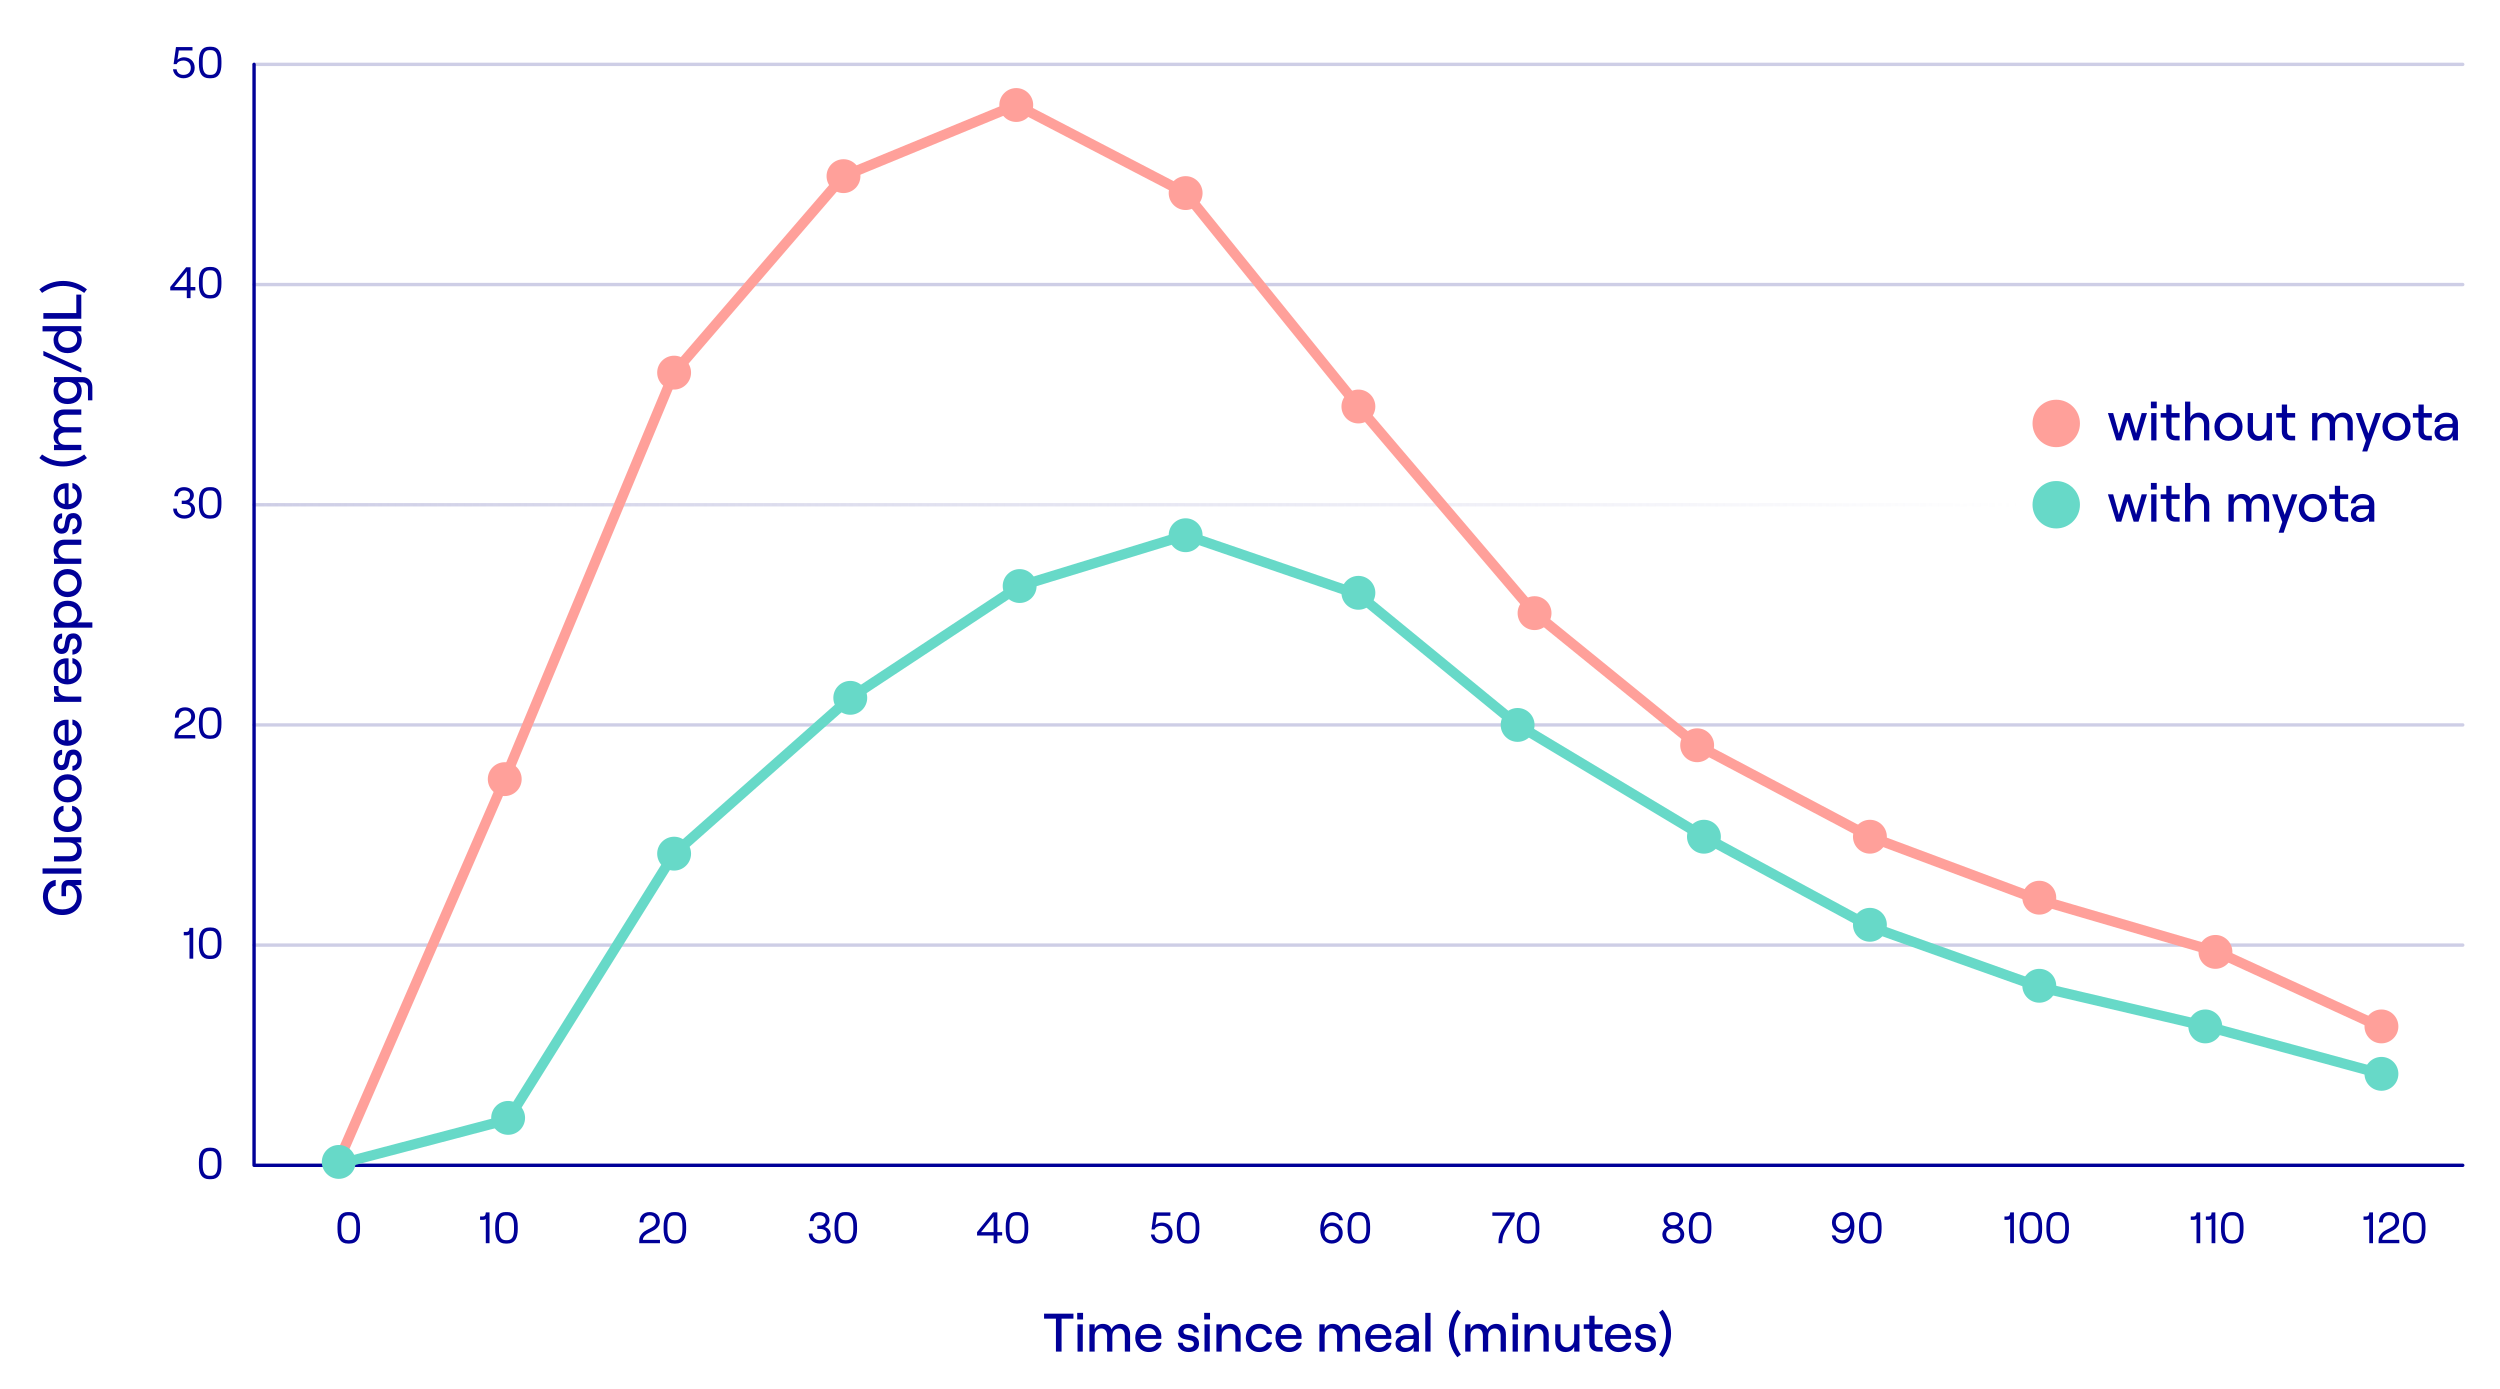 <svg xmlns="http://www.w3.org/2000/svg" fill="none" viewBox="0 0 738 410" height="410" width="738">
<path fill="#000098" d="M24.128 264.694C24.128 263.11 23.312 261.766 22.112 261.286L24 261.286L24 259.782L20.032 259.782C18.832 259.782 18.144 260.838 18.144 261.718L18.144 264.566L19.488 264.566L19.488 262.134C19.488 261.67 19.792 261.382 20.224 261.382C21.68 261.382 22.704 262.934 22.704 264.646C22.704 266.838 21.136 268.454 18.4 268.454C15.664 268.454 14.144 266.838 14.144 264.63C14.144 262.982 15.088 261.702 16.448 261.478L16.448 259.75C14.24 259.974 12.672 261.99 12.672 264.63C12.672 267.462 14.576 270.118 18.4 270.118C22.224 270.118 24.128 267.494 24.128 264.694ZM24 257.905L24 256.353L12.56 256.353L12.56 257.905L24 257.905ZM15.936 247.145L15.936 248.697L20.304 248.697C21.712 248.697 22.736 249.593 22.736 250.857C22.736 251.993 21.872 252.745 20.592 252.745L15.936 252.745L15.936 254.297L20.896 254.297C22.816 254.297 24.128 253.113 24.128 251.289C24.128 250.089 23.584 249.129 22.576 248.697L24 248.697L24 247.145L15.936 247.145ZM24.128 241.62C24.128 239.572 22.976 238.132 21.28 237.876L21.28 239.412C22.192 239.668 22.768 240.484 22.768 241.588C22.768 243.188 21.52 244.004 19.968 244.004C18.416 244.004 17.168 243.204 17.168 241.588C17.168 240.5 17.84 239.572 18.752 239.428L18.752 237.876C16.928 238.1 15.808 239.732 15.808 241.62C15.808 244.164 17.744 245.62 19.968 245.62C22.192 245.62 24.128 244.164 24.128 241.62ZM24.128 232.71C24.128 230.294 22.384 228.566 19.968 228.566C17.552 228.566 15.808 230.294 15.808 232.71C15.808 235.126 17.552 236.87 19.968 236.87C22.384 236.87 24.128 235.126 24.128 232.71ZM22.768 232.71C22.768 234.246 21.616 235.286 19.968 235.286C18.32 235.286 17.168 234.246 17.168 232.71C17.168 231.19 18.32 230.15 19.968 230.15C21.616 230.15 22.768 231.19 22.768 232.71ZM24.128 224.293C24.128 222.469 23.184 221.269 21.712 221.269C18.032 221.269 20.08 225.877 18.08 225.877C17.456 225.877 17.04 225.317 17.04 224.485C17.04 223.797 17.408 222.901 18.336 222.789L18.336 221.333C16.816 221.413 15.808 222.661 15.808 224.485C15.808 226.165 16.736 227.349 18.128 227.349C21.568 227.349 19.6 222.773 21.744 222.773C22.336 222.773 22.832 223.365 22.832 224.293C22.832 225.333 22.304 226.005 21.376 226.101L21.376 227.557C23.072 227.445 24.128 226.181 24.128 224.293ZM21.376 213.943C22.288 214.167 22.8 214.935 22.8 216.119C22.8 217.527 21.76 218.519 20.24 218.647L20.24 212.487C20.096 212.471 19.84 212.455 19.632 212.455C17.584 212.455 15.808 213.783 15.808 216.279C15.808 218.759 17.664 220.167 19.92 220.167C22.16 220.167 24.128 218.615 24.128 216.119C24.128 214.135 23.04 212.679 21.376 212.391L21.376 213.943ZM17.056 216.279C17.056 214.951 17.872 214.119 19.104 214.023L19.104 218.599C17.76 218.359 17.056 217.543 17.056 216.279ZM17.28 202.516L15.936 202.516L15.936 203.492C15.936 204.628 16.416 205.268 17.488 205.636L15.936 205.636L15.936 207.188L24 207.188L24 205.636L20.352 205.636C18.592 205.636 17.28 205.156 17.28 203.684L17.28 202.516ZM21.376 195.818C22.288 196.042 22.8 196.81 22.8 197.994C22.8 199.402 21.76 200.394 20.24 200.522L20.24 194.362C20.096 194.346 19.84 194.33 19.632 194.33C17.584 194.33 15.808 195.658 15.808 198.154C15.808 200.634 17.664 202.042 19.92 202.042C22.16 202.042 24.128 200.49 24.128 197.994C24.128 196.01 23.04 194.554 21.376 194.266L21.376 195.818ZM17.056 198.154C17.056 196.826 17.872 195.994 19.104 195.898L19.104 200.474C17.76 200.234 17.056 199.418 17.056 198.154ZM24.128 189.996C24.128 188.172 23.184 186.972 21.712 186.972C18.032 186.972 20.08 191.58 18.08 191.58C17.456 191.58 17.04 191.02 17.04 190.188C17.04 189.5 17.408 188.604 18.336 188.492L18.336 187.036C16.816 187.116 15.808 188.364 15.808 190.188C15.808 191.868 16.736 193.052 18.128 193.052C21.568 193.052 19.6 188.476 21.744 188.476C22.336 188.476 22.832 189.068 22.832 189.996C22.832 191.036 22.304 191.708 21.376 191.804L21.376 193.26C23.072 193.148 24.128 191.884 24.128 189.996ZM27.264 185.28L27.264 183.728L22.864 183.728C23.632 183.264 24.128 182.304 24.128 181.232C24.128 178.784 22.368 177.328 19.968 177.328C17.568 177.328 15.808 178.72 15.808 181.152C15.808 182.272 16.336 183.248 17.136 183.728L15.936 183.728L15.936 185.28L27.264 185.28ZM22.768 181.376C22.768 182.88 21.648 183.856 19.968 183.856C18.288 183.856 17.168 182.88 17.168 181.376C17.168 179.888 18.288 178.896 19.968 178.896C21.648 178.896 22.768 179.888 22.768 181.376ZM24.128 172.117C24.128 169.701 22.384 167.973 19.968 167.973C17.552 167.973 15.808 169.701 15.808 172.117C15.808 174.533 17.552 176.277 19.968 176.277C22.384 176.277 24.128 174.533 24.128 172.117ZM22.768 172.117C22.768 173.653 21.616 174.693 19.968 174.693C18.32 174.693 17.168 173.653 17.168 172.117C17.168 170.597 18.32 169.557 19.968 169.557C21.616 169.557 22.768 170.597 22.768 172.117ZM24 166.453L24 164.901L19.632 164.901C18.224 164.901 17.2 164.005 17.2 162.741C17.2 161.605 18.064 160.853 19.344 160.853L24 160.853L24 159.301L19.04 159.301C17.12 159.301 15.808 160.485 15.808 162.309C15.808 163.509 16.352 164.469 17.36 164.901L15.936 164.901L15.936 166.453L24 166.453ZM24.128 154.481C24.128 152.657 23.184 151.457 21.712 151.457C18.032 151.457 20.08 156.065 18.08 156.065C17.456 156.065 17.04 155.505 17.04 154.673C17.04 153.985 17.408 153.089 18.336 152.977L18.336 151.521C16.816 151.601 15.808 152.849 15.808 154.673C15.808 156.353 16.736 157.537 18.128 157.537C21.568 157.537 19.6 152.961 21.744 152.961C22.336 152.961 22.832 153.553 22.832 154.481C22.832 155.521 22.304 156.193 21.376 156.289L21.376 157.745C23.072 157.633 24.128 156.369 24.128 154.481ZM21.376 144.131C22.288 144.355 22.8 145.123 22.8 146.307C22.8 147.715 21.76 148.707 20.24 148.835L20.24 142.675C20.096 142.659 19.84 142.643 19.632 142.643C17.584 142.643 15.808 143.971 15.808 146.467C15.808 148.947 17.664 150.355 19.92 150.355C22.16 150.355 24.128 148.803 24.128 146.307C24.128 144.323 23.04 142.867 21.376 142.579L21.376 144.131ZM17.056 146.467C17.056 145.139 17.872 144.307 19.104 144.211L19.104 148.787C17.76 148.547 17.056 147.731 17.056 146.467ZM25.664 135.215L24.864 134.159C22.912 135.535 20.848 136.223 18.64 136.223C16.432 136.223 14.368 135.535 12.416 134.159L11.616 135.215C13.568 136.815 16.048 137.695 18.64 137.695C21.232 137.695 23.712 136.815 25.664 135.215ZM24 132.875L24 131.323L19.312 131.323C18.032 131.323 17.168 130.587 17.168 129.355C17.168 128.299 18.032 127.659 19.312 127.659L24 127.659L24 126.107L19.312 126.107C18.032 126.107 17.168 125.371 17.168 124.139C17.168 123.067 18.032 122.427 19.312 122.427L24 122.427L24 120.875L18.88 120.875C17.008 120.875 15.808 121.963 15.808 123.707C15.808 124.955 16.544 126.011 17.456 126.331C16.4 126.651 15.808 127.627 15.808 128.939C15.808 130.123 16.464 130.987 17.376 131.323L15.936 131.323L15.936 132.875L24 132.875ZM15.936 112.859L17.008 112.859C16.304 113.355 15.808 114.347 15.808 115.419C15.808 117.883 17.568 119.275 19.968 119.275C22.368 119.275 24.128 117.883 24.128 115.403C24.128 114.267 23.664 113.243 22.976 112.859L24.288 112.859C25.264 112.859 25.968 113.531 25.968 114.459L25.968 118.187L27.264 118.187L27.264 114.299C27.264 112.539 26.08 111.307 24.384 111.307L15.936 111.307L15.936 112.859ZM22.768 115.227C22.768 116.715 21.664 117.691 19.968 117.691C18.272 117.691 17.168 116.715 17.168 115.227C17.168 113.723 18.272 112.747 19.968 112.747C21.664 112.747 22.768 113.723 22.768 115.227ZM24.016 110.002L24.016 108.626L12.8 103.586L12.8 104.978L24.016 110.002ZM24.128 100.373C24.128 99.301 23.6 98.309 22.8 97.829L24 97.829L24 96.277L12.56 96.277L12.56 97.829L17.12 97.829C16.336 98.309 15.808 99.285 15.808 100.389C15.808 102.853 17.568 104.245 19.968 104.245C22.368 104.245 24.128 102.853 24.128 100.373ZM22.768 100.197C22.768 101.685 21.648 102.661 19.968 102.661C18.288 102.661 17.168 101.685 17.168 100.197C17.168 98.693 18.288 97.717 19.968 97.717C21.648 97.717 22.768 98.693 22.768 100.197ZM24 94.091L24 86.971L22.528 86.971L22.528 92.427L12.8 92.427L12.8 94.091L24 94.091ZM25.664 85.414C23.712 83.814 21.232 82.934 18.64 82.934C16.048 82.934 13.568 83.814 11.616 85.414L12.416 86.47C14.368 85.094 16.432 84.406 18.64 84.406C20.848 84.406 22.912 85.094 24.864 86.47L25.664 85.414Z"></path>
<path fill="#000098" d="M311.711 399H313.375V389.272H316.879V387.8H308.207V389.272H311.711V399ZM317.99 387.56V389.512H319.718V387.56H317.99ZM318.086 399H319.638V390.936H318.086V399ZM321.601 399H323.153V394.312C323.153 393.032 323.889 392.168 325.121 392.168C326.177 392.168 326.817 393.032 326.817 394.312V399H328.369V394.312C328.369 393.032 329.105 392.168 330.337 392.168C331.409 392.168 332.049 393.032 332.049 394.312V399H333.601V393.88C333.601 392.008 332.513 390.808 330.769 390.808C329.521 390.808 328.465 391.544 328.145 392.456C327.825 391.4 326.849 390.808 325.537 390.808C324.353 390.808 323.489 391.464 323.153 392.376V390.936H321.601V399ZM341.346 396.376C341.122 397.288 340.354 397.8 339.17 397.8C337.762 397.8 336.77 396.76 336.642 395.24H342.802C342.818 395.096 342.834 394.84 342.834 394.632C342.834 392.584 341.506 390.808 339.01 390.808C336.53 390.808 335.122 392.664 335.122 394.92C335.122 397.16 336.674 399.128 339.17 399.128C341.154 399.128 342.61 398.04 342.898 396.376H341.346ZM339.01 392.056C340.338 392.056 341.17 392.872 341.266 394.104H336.69C336.93 392.76 337.746 392.056 339.01 392.056ZM350.933 399.128C352.757 399.128 353.957 398.184 353.957 396.712C353.957 393.032 349.349 395.08 349.349 393.08C349.349 392.456 349.909 392.04 350.741 392.04C351.429 392.04 352.325 392.408 352.437 393.336H353.893C353.813 391.816 352.565 390.808 350.741 390.808C349.061 390.808 347.877 391.736 347.877 393.128C347.877 396.568 352.453 394.6 352.453 396.744C352.453 397.336 351.861 397.832 350.933 397.832C349.893 397.832 349.221 397.304 349.125 396.376H347.669C347.781 398.072 349.045 399.128 350.933 399.128ZM355.474 387.56V389.512H357.202V387.56H355.474ZM355.57 399H357.122V390.936H355.57V399ZM359.086 399H360.638V394.632C360.638 393.224 361.534 392.2 362.798 392.2C363.934 392.2 364.686 393.064 364.686 394.344V399H366.238V394.04C366.238 392.12 365.054 390.808 363.23 390.808C362.03 390.808 361.07 391.352 360.638 392.36V390.936H359.086V399ZM371.762 399.128C373.81 399.128 375.25 397.976 375.506 396.28H373.97C373.714 397.192 372.898 397.768 371.794 397.768C370.194 397.768 369.378 396.52 369.378 394.968C369.378 393.416 370.178 392.168 371.794 392.168C372.882 392.168 373.81 392.84 373.954 393.752H375.506C375.282 391.928 373.65 390.808 371.762 390.808C369.218 390.808 367.762 392.744 367.762 394.968C367.762 397.192 369.218 399.128 371.762 399.128ZM382.736 396.376C382.512 397.288 381.744 397.8 380.56 397.8C379.152 397.8 378.16 396.76 378.032 395.24H384.192C384.208 395.096 384.224 394.84 384.224 394.632C384.224 392.584 382.896 390.808 380.4 390.808C377.92 390.808 376.512 392.664 376.512 394.92C376.512 397.16 378.064 399.128 380.56 399.128C382.544 399.128 384 398.04 384.288 396.376H382.736ZM380.4 392.056C381.728 392.056 382.56 392.872 382.656 394.104H378.08C378.32 392.76 379.136 392.056 380.4 392.056ZM389.492 399H391.044V394.312C391.044 393.032 391.78 392.168 393.012 392.168C394.068 392.168 394.708 393.032 394.708 394.312V399H396.26V394.312C396.26 393.032 396.996 392.168 398.228 392.168C399.3 392.168 399.94 393.032 399.94 394.312V399H401.492V393.88C401.492 392.008 400.404 390.808 398.66 390.808C397.412 390.808 396.356 391.544 396.036 392.456C395.716 391.4 394.74 390.808 393.428 390.808C392.244 390.808 391.38 391.464 391.044 392.376V390.936H389.492V399ZM409.236 396.376C409.012 397.288 408.244 397.8 407.06 397.8C405.652 397.8 404.66 396.76 404.532 395.24H410.692C410.708 395.096 410.724 394.84 410.724 394.632C410.724 392.584 409.396 390.808 406.9 390.808C404.42 390.808 403.012 392.664 403.012 394.92C403.012 397.16 404.564 399.128 407.06 399.128C409.044 399.128 410.5 398.04 410.788 396.376H409.236ZM406.9 392.056C408.228 392.056 409.06 392.872 409.156 394.104H404.58C404.82 392.76 405.636 392.056 406.9 392.056ZM415.41 390.808C413.506 390.808 412.066 391.992 411.938 393.576H413.378C413.426 392.76 414.242 392.056 415.362 392.056C416.61 392.056 417.314 392.728 417.314 393.704C417.314 393.992 417.138 394.184 416.77 394.184H415.09C413.186 394.184 411.954 395.144 411.954 396.696C411.954 398.136 413.042 399.128 414.69 399.128C415.906 399.128 416.93 398.552 417.314 397.688V399H418.866V393.8C418.866 392.008 417.49 390.808 415.41 390.808ZM414.994 397.896C414.098 397.896 413.49 397.4 413.49 396.664C413.49 395.816 414.178 395.272 415.234 395.272H417.314V395.464C417.314 396.952 416.466 397.896 414.994 397.896ZM420.744 399H422.296V387.56H420.744V399ZM430.199 400.664L431.255 399.864C429.879 397.912 429.191 395.848 429.191 393.64C429.191 391.432 429.879 389.368 431.255 387.416L430.199 386.616C428.599 388.568 427.719 391.048 427.719 393.64C427.719 396.232 428.599 398.712 430.199 400.664ZM432.539 399H434.091V394.312C434.091 393.032 434.827 392.168 436.059 392.168C437.115 392.168 437.755 393.032 437.755 394.312V399H439.307V394.312C439.307 393.032 440.043 392.168 441.275 392.168C442.347 392.168 442.987 393.032 442.987 394.312V399H444.539V393.88C444.539 392.008 443.451 390.808 441.707 390.808C440.459 390.808 439.403 391.544 439.083 392.456C438.763 391.4 437.787 390.808 436.475 390.808C435.291 390.808 434.427 391.464 434.091 392.376V390.936H432.539V399ZM446.427 387.56V389.512H448.155V387.56H446.427ZM446.523 399H448.075V390.936H446.523V399ZM450.039 399H451.591V394.632C451.591 393.224 452.487 392.2 453.751 392.2C454.887 392.2 455.639 393.064 455.639 394.344V399H457.191V394.04C457.191 392.12 456.007 390.808 454.183 390.808C452.983 390.808 452.023 391.352 451.591 392.36V390.936H450.039V399ZM466.253 390.936H464.701V395.304C464.701 396.712 463.805 397.736 462.541 397.736C461.405 397.736 460.653 396.872 460.653 395.592V390.936H459.101V395.896C459.101 397.816 460.285 399.128 462.109 399.128C463.309 399.128 464.269 398.584 464.701 397.576V399H466.253V390.936ZM469.17 388.408V390.936H467.522V392.28H469.17V396.36C469.17 398.008 470.21 399 471.842 399H473.106V397.656H471.97C471.186 397.656 470.722 397.176 470.722 396.312V392.28H473.106V390.936H470.722V388.408H469.17ZM480.002 396.376C479.778 397.288 479.01 397.8 477.826 397.8C476.418 397.8 475.426 396.76 475.298 395.24H481.458C481.474 395.096 481.49 394.84 481.49 394.632C481.49 392.584 480.162 390.808 477.666 390.808C475.186 390.808 473.778 392.664 473.778 394.92C473.778 397.16 475.33 399.128 477.826 399.128C479.81 399.128 481.266 398.04 481.554 396.376H480.002ZM477.666 392.056C478.994 392.056 479.826 392.872 479.922 394.104H475.346C475.586 392.76 476.402 392.056 477.666 392.056ZM485.824 399.128C487.648 399.128 488.848 398.184 488.848 396.712C488.848 393.032 484.24 395.08 484.24 393.08C484.24 392.456 484.8 392.04 485.632 392.04C486.32 392.04 487.216 392.408 487.328 393.336H488.784C488.704 391.816 487.456 390.808 485.632 390.808C483.952 390.808 482.768 391.736 482.768 393.128C482.768 396.568 487.344 394.6 487.344 396.744C487.344 397.336 486.752 397.832 485.824 397.832C484.784 397.832 484.112 397.304 484.016 396.376H482.56C482.672 398.072 483.936 399.128 485.824 399.128ZM490.813 400.664C492.413 398.712 493.293 396.232 493.293 393.64C493.293 391.048 492.413 388.568 490.813 386.616L489.757 387.416C491.133 389.368 491.821 391.432 491.821 393.64C491.821 395.848 491.133 397.912 489.757 399.864L490.813 400.664Z"></path>
<path fill="#000098" d="M624.752 130H626.192L628.016 123.984L629.856 130H631.296L633.792 121.936H632.224L630.576 127.936L628.768 121.936H627.296L625.472 127.936L623.808 121.936H622.256L624.752 130ZM634.943 118.56V120.512H636.671V118.56H634.943ZM635.039 130H636.591V121.936H635.039V130ZM639.483 119.408V121.936H637.835V123.28H639.483V127.36C639.483 129.008 640.523 130 642.155 130H643.419V128.656H642.283C641.499 128.656 641.035 128.176 641.035 127.312V123.28H643.419V121.936H641.035V119.408H639.483ZM645.025 130H646.577V125.632C646.577 124.224 647.473 123.2 648.737 123.2C649.873 123.2 650.625 124.064 650.625 125.344V130H652.177V125.04C652.177 123.12 650.993 121.808 649.169 121.808C647.969 121.808 647.009 122.352 646.577 123.36V118.56H645.025V130ZM657.86 130.128C660.276 130.128 662.004 128.384 662.004 125.968C662.004 123.552 660.276 121.808 657.86 121.808C655.444 121.808 653.7 123.552 653.7 125.968C653.7 128.384 655.444 130.128 657.86 130.128ZM657.86 128.768C656.324 128.768 655.284 127.616 655.284 125.968C655.284 124.32 656.324 123.168 657.86 123.168C659.38 123.168 660.42 124.32 660.42 125.968C660.42 127.616 659.38 128.768 657.86 128.768ZM670.675 121.936H669.123V126.304C669.123 127.712 668.227 128.736 666.963 128.736C665.827 128.736 665.075 127.872 665.075 126.592V121.936H663.523V126.896C663.523 128.816 664.707 130.128 666.531 130.128C667.731 130.128 668.691 129.584 669.123 128.576V130H670.675V121.936ZM673.592 119.408V121.936H671.944V123.28H673.592V127.36C673.592 129.008 674.632 130 676.264 130H677.528V128.656H676.392C675.608 128.656 675.144 128.176 675.144 127.312V123.28H677.528V121.936H675.144V119.408H673.592ZM682.539 130H684.091V125.312C684.091 124.032 684.827 123.168 686.059 123.168C687.115 123.168 687.755 124.032 687.755 125.312V130H689.307V125.312C689.307 124.032 690.043 123.168 691.275 123.168C692.347 123.168 692.987 124.032 692.987 125.312V130H694.539V124.88C694.539 123.008 693.451 121.808 691.707 121.808C690.459 121.808 689.403 122.544 689.083 123.456C688.763 122.4 687.787 121.808 686.475 121.808C685.291 121.808 684.427 122.464 684.091 123.376V121.936H682.539V130ZM702.866 121.936H701.266L699.138 127.984L697.026 121.936H695.426L698.418 130.08L697.33 133.264H698.818L700.034 129.712L702.866 121.936ZM707.454 130.128C709.87 130.128 711.598 128.384 711.598 125.968C711.598 123.552 709.87 121.808 707.454 121.808C705.038 121.808 703.294 123.552 703.294 125.968C703.294 128.384 705.038 130.128 707.454 130.128ZM707.454 128.768C705.918 128.768 704.878 127.616 704.878 125.968C704.878 124.32 705.918 123.168 707.454 123.168C708.974 123.168 710.014 124.32 710.014 125.968C710.014 127.616 708.974 128.768 707.454 128.768ZM713.936 119.408V121.936H712.288V123.28H713.936V127.36C713.936 129.008 714.976 130 716.608 130H717.872V128.656H716.736C715.952 128.656 715.488 128.176 715.488 127.312V123.28H717.872V121.936H715.488V119.408H713.936ZM722.129 121.808C720.225 121.808 718.785 122.992 718.657 124.576H720.097C720.145 123.76 720.961 123.056 722.081 123.056C723.329 123.056 724.033 123.728 724.033 124.704C724.033 124.992 723.857 125.184 723.489 125.184H721.809C719.905 125.184 718.673 126.144 718.673 127.696C718.673 129.136 719.761 130.128 721.409 130.128C722.625 130.128 723.649 129.552 724.033 128.688V130H725.585V124.8C725.585 123.008 724.209 121.808 722.129 121.808ZM721.713 128.896C720.817 128.896 720.209 128.4 720.209 127.664C720.209 126.816 720.897 126.272 721.953 126.272H724.033V126.464C724.033 127.952 723.185 128.896 721.713 128.896Z"></path>
<path fill="#000098" d="M624.752 154H626.192L628.016 147.984L629.856 154H631.296L633.792 145.936H632.224L630.576 151.936L628.768 145.936H627.296L625.472 151.936L623.808 145.936H622.256L624.752 154ZM634.943 142.56V144.512H636.671V142.56H634.943ZM635.039 154H636.591V145.936H635.039V154ZM639.483 143.408V145.936H637.835V147.28H639.483V151.36C639.483 153.008 640.523 154 642.155 154H643.419V152.656H642.283C641.499 152.656 641.035 152.176 641.035 151.312V147.28H643.419V145.936H641.035V143.408H639.483ZM645.025 154H646.577V149.632C646.577 148.224 647.473 147.2 648.737 147.2C649.873 147.2 650.625 148.064 650.625 149.344V154H652.177V149.04C652.177 147.12 650.993 145.808 649.169 145.808C647.969 145.808 647.009 146.352 646.577 147.36V142.56H645.025V154ZM657.851 154H659.403V149.312C659.403 148.032 660.139 147.168 661.371 147.168C662.427 147.168 663.067 148.032 663.067 149.312V154H664.619V149.312C664.619 148.032 665.355 147.168 666.587 147.168C667.659 147.168 668.299 148.032 668.299 149.312V154H669.851V148.88C669.851 147.008 668.763 145.808 667.019 145.808C665.771 145.808 664.715 146.544 664.395 147.456C664.075 146.4 663.099 145.808 661.787 145.808C660.603 145.808 659.739 146.464 659.403 147.376V145.936H657.851V154ZM678.179 145.936H676.579L674.451 151.984L672.339 145.936H670.739L673.731 154.08L672.643 157.264H674.131L675.347 153.712L678.179 145.936ZM682.766 154.128C685.182 154.128 686.91 152.384 686.91 149.968C686.91 147.552 685.182 145.808 682.766 145.808C680.35 145.808 678.606 147.552 678.606 149.968C678.606 152.384 680.35 154.128 682.766 154.128ZM682.766 152.768C681.23 152.768 680.19 151.616 680.19 149.968C680.19 148.32 681.23 147.168 682.766 147.168C684.286 147.168 685.326 148.32 685.326 149.968C685.326 151.616 684.286 152.768 682.766 152.768ZM689.248 143.408V145.936H687.6V147.28H689.248V151.36C689.248 153.008 690.288 154 691.92 154H693.184V152.656H692.048C691.264 152.656 690.8 152.176 690.8 151.312V147.28H693.184V145.936H690.8V143.408H689.248ZM697.441 145.808C695.537 145.808 694.097 146.992 693.969 148.576H695.409C695.457 147.76 696.273 147.056 697.393 147.056C698.641 147.056 699.345 147.728 699.345 148.704C699.345 148.992 699.169 149.184 698.801 149.184H697.121C695.217 149.184 693.985 150.144 693.985 151.696C693.985 153.136 695.073 154.128 696.721 154.128C697.937 154.128 698.961 153.552 699.345 152.688V154H700.897V148.8C700.897 147.008 699.521 145.808 697.441 145.808ZM697.025 152.896C696.129 152.896 695.521 152.4 695.521 151.664C695.521 150.816 696.209 150.272 697.265 150.272H699.345V150.464C699.345 151.952 698.497 152.896 697.025 152.896Z"></path>
<path stroke-linejoin="round" stroke-linecap="round" stroke="#CECEE6" d="M75 19L727 19"></path>
<path stroke-linejoin="round" stroke-linecap="round" stroke="#CECEE6" d="M75 84L727 84"></path>
<path stroke-linejoin="round" stroke-linecap="round" stroke="url(#paint0_linear_1081_5504)" d="M75 149L727 149"></path>
<path stroke-linejoin="round" stroke-linecap="round" stroke="#CECEE6" d="M75 214L727 214"></path>
<path stroke-linejoin="round" stroke-linecap="round" stroke="#CECEE6" d="M75 279L727 279"></path>
<path stroke-linejoin="round" stroke-linecap="round" stroke="#000098" d="M75 19V344H727"></path>
<path fill="#000098" d="M54.13 23.104C56.106 23.104 57.471 21.869 57.471 20.023C57.471 18.177 56.171 16.903 54.273 16.903C53.584 16.903 52.83 17.228 52.388 17.644L52.791 14.901H56.821V13.9H51.946L51.244 18.931H52.154C52.427 18.268 53.142 17.865 54.143 17.865C55.469 17.865 56.327 18.723 56.327 20.023C56.327 21.323 55.469 22.103 54.13 22.103C53.025 22.103 52.271 21.505 52.128 20.439H51.062C51.218 21.973 52.466 23.104 54.13 23.104ZM61.809 23.104H62.264C64.487 23.104 65.371 21.596 65.371 18.814V18.086C65.371 15.304 64.487 13.796 62.264 13.796H61.809C59.612 13.796 58.715 15.304 58.715 18.086V18.814C58.715 21.596 59.612 23.104 61.809 23.104ZM61.848 22.103C60.431 22.103 59.833 21.05 59.833 18.944V17.956C59.833 15.85 60.431 14.797 61.848 14.797H62.251C63.668 14.797 64.266 15.85 64.266 17.956V18.944C64.266 21.05 63.668 22.103 62.251 22.103H61.848Z"></path>
<path fill="#000098" d="M55.143 88H56.248V85.725H57.665V84.724H56.248V78.9H54.948L50.255 84.724V85.725H55.143V88ZM51.438 84.724L55.143 80.122V84.724H51.438ZM61.809 88.104H62.264C64.487 88.104 65.371 86.596 65.371 83.814V83.086C65.371 80.304 64.487 78.796 62.264 78.796H61.809C59.612 78.796 58.715 80.304 58.715 83.086V83.814C58.715 86.596 59.612 88.104 61.809 88.104ZM61.848 87.103C60.431 87.103 59.833 86.05 59.833 83.944V82.956C59.833 80.85 60.431 79.797 61.848 79.797H62.251C63.668 79.797 64.266 80.85 64.266 82.956V83.944C64.266 86.05 63.668 87.103 62.251 87.103H61.848Z"></path>
<path fill="#000098" d="M54.376 153.104C56.079 153.104 57.587 152.168 57.587 150.426C57.587 149.334 56.859 148.528 55.91 148.216C56.638 147.891 57.223 147.111 57.223 146.188C57.223 144.797 56.001 143.796 54.311 143.796C52.686 143.796 51.503 144.836 51.438 146.487H52.517C52.582 145.408 53.258 144.797 54.298 144.797C55.39 144.797 56.092 145.33 56.092 146.227C56.092 147.137 55.442 147.8 54.363 147.8H53.648V148.775H54.376C55.65 148.775 56.456 149.347 56.456 150.413C56.456 151.492 55.65 152.103 54.376 152.103C53.141 152.103 52.205 151.323 52.205 150.14H51.113C51.113 151.921 52.543 153.104 54.376 153.104ZM61.809 153.104H62.264C64.487 153.104 65.371 151.596 65.371 148.814V148.086C65.371 145.304 64.487 143.796 62.264 143.796H61.809C59.612 143.796 58.715 145.304 58.715 148.086V148.814C58.715 151.596 59.612 153.104 61.809 153.104ZM61.848 152.103C60.431 152.103 59.833 151.05 59.833 148.944V147.956C59.833 145.85 60.431 144.797 61.848 144.797H62.251C63.668 144.797 64.266 145.85 64.266 147.956V148.944C64.266 151.05 63.668 152.103 62.251 152.103H61.848Z"></path>
<path fill="#000098" d="M51.635 211.851H52.779C52.727 210.603 53.468 209.771 54.638 209.771C55.678 209.771 56.445 210.447 56.445 211.487C56.445 212.28 56.094 212.904 55.119 213.398L53.728 214.113C52.792 214.581 51.518 215.582 51.518 217.207V218H57.641V216.999H52.597C52.597 216.115 53.429 215.426 54.17 215.049L55.47 214.386C56.861 213.697 57.589 212.696 57.589 211.513C57.589 209.862 56.354 208.796 54.638 208.796C52.766 208.796 51.57 209.992 51.635 211.851ZM61.809 218.104H62.264C64.487 218.104 65.371 216.596 65.371 213.814V213.086C65.371 210.304 64.487 208.796 62.264 208.796H61.809C59.612 208.796 58.715 210.304 58.715 213.086V213.814C58.715 216.596 59.612 218.104 61.809 218.104ZM61.848 217.103C60.431 217.103 59.833 216.05 59.833 213.944V212.956C59.833 210.85 60.431 209.797 61.848 209.797H62.251C63.668 209.797 64.266 210.85 64.266 212.956V213.944C64.266 216.05 63.668 217.103 62.251 217.103H61.848Z"></path>
<path fill="#000098" d="M57.043 273.9H55.951C55.886 274.862 55.561 275.109 54.989 275.109H54.248V276.11H55.119C55.47 276.11 55.795 276.006 55.938 275.798V283H57.043V273.9ZM61.809 283.104H62.264C64.487 283.104 65.371 281.596 65.371 278.814V278.086C65.371 275.304 64.487 273.796 62.264 273.796H61.809C59.612 273.796 58.715 275.304 58.715 278.086V278.814C58.715 281.596 59.612 283.104 61.809 283.104ZM61.848 282.103C60.431 282.103 59.833 281.05 59.833 278.944V277.956C59.833 275.85 60.431 274.797 61.848 274.797H62.251C63.668 274.797 64.266 275.85 64.266 277.956V278.944C64.266 281.05 63.668 282.103 62.251 282.103H61.848Z"></path>
<path fill="#000098" d="M61.809 348.104H62.264C64.487 348.104 65.371 346.596 65.371 343.814V343.086C65.371 340.304 64.487 338.796 62.264 338.796H61.809C59.612 338.796 58.715 340.304 58.715 343.086V343.814C58.715 346.596 59.612 348.104 61.809 348.104ZM61.848 347.103C60.431 347.103 59.833 346.05 59.833 343.944V342.956C59.833 340.85 60.431 339.797 61.848 339.797H62.251C63.668 339.797 64.266 340.85 64.266 342.956V343.944C64.266 346.05 63.668 347.103 62.251 347.103H61.848Z"></path>
<path fill="#000098" d="M102.718 367.104H103.173C105.396 367.104 106.28 365.596 106.28 362.814V362.086C106.28 359.304 105.396 357.796 103.173 357.796H102.718C100.521 357.796 99.624 359.304 99.624 362.086V362.814C99.624 365.596 100.521 367.104 102.718 367.104ZM102.757 366.103C101.34 366.103 100.742 365.05 100.742 362.944V361.956C100.742 359.85 101.34 358.797 102.757 358.797H103.16C104.577 358.797 105.175 359.85 105.175 361.956V362.944C105.175 365.05 104.577 366.103 103.16 366.103H102.757Z"></path>
<path fill="#000098" d="M144.51 357.9H143.418C143.353 358.862 143.028 359.109 142.456 359.109H141.715V360.11H142.586C142.937 360.11 143.262 360.006 143.405 359.798V367H144.51V357.9ZM149.276 367.104H149.731C151.954 367.104 152.838 365.596 152.838 362.814V362.086C152.838 359.304 151.954 357.796 149.731 357.796H149.276C147.079 357.796 146.182 359.304 146.182 362.086V362.814C146.182 365.596 147.079 367.104 149.276 367.104ZM149.315 366.103C147.898 366.103 147.3 365.05 147.3 362.944V361.956C147.3 359.85 147.898 358.797 149.315 358.797H149.718C151.135 358.797 151.733 359.85 151.733 361.956V362.944C151.733 365.05 151.135 366.103 149.718 366.103H149.315Z"></path>
<path fill="#000098" d="M188.819 360.851H189.963C189.911 359.603 190.652 358.771 191.822 358.771C192.862 358.771 193.629 359.447 193.629 360.487C193.629 361.28 193.278 361.904 192.303 362.398L190.912 363.113C189.976 363.581 188.702 364.582 188.702 366.207V367H194.825V365.999H189.781C189.781 365.115 190.613 364.426 191.354 364.049L192.654 363.386C194.045 362.697 194.773 361.696 194.773 360.513C194.773 358.862 193.538 357.796 191.822 357.796C189.95 357.796 188.754 358.992 188.819 360.851ZM198.992 367.104H199.447C201.67 367.104 202.554 365.596 202.554 362.814V362.086C202.554 359.304 201.67 357.796 199.447 357.796H198.992C196.795 357.796 195.898 359.304 195.898 362.086V362.814C195.898 365.596 196.795 367.104 198.992 367.104ZM199.031 366.103C197.614 366.103 197.016 365.05 197.016 362.944V361.956C197.016 359.85 197.614 358.797 199.031 358.797H199.434C200.851 358.797 201.449 359.85 201.449 361.956V362.944C201.449 365.05 200.851 366.103 199.434 366.103H199.031Z"></path>
<path fill="#000098" d="M242.004 367.104C243.707 367.104 245.215 366.168 245.215 364.426C245.215 363.334 244.487 362.528 243.538 362.216C244.266 361.891 244.851 361.111 244.851 360.188C244.851 358.797 243.629 357.796 241.939 357.796C240.314 357.796 239.131 358.836 239.066 360.487H240.145C240.21 359.408 240.886 358.797 241.926 358.797C243.018 358.797 243.72 359.33 243.72 360.227C243.72 361.137 243.07 361.8 241.991 361.8H241.276V362.775H242.004C243.278 362.775 244.084 363.347 244.084 364.413C244.084 365.492 243.278 366.103 242.004 366.103C240.769 366.103 239.833 365.323 239.833 364.14H238.741C238.741 365.921 240.171 367.104 242.004 367.104ZM249.437 367.104H249.892C252.115 367.104 252.999 365.596 252.999 362.814V362.086C252.999 359.304 252.115 357.796 249.892 357.796H249.437C247.24 357.796 246.343 359.304 246.343 362.086V362.814C246.343 365.596 247.24 367.104 249.437 367.104ZM249.476 366.103C248.059 366.103 247.461 365.05 247.461 362.944V361.956C247.461 359.85 248.059 358.797 249.476 358.797H249.879C251.296 358.797 251.894 359.85 251.894 361.956V362.944C251.894 365.05 251.296 366.103 249.879 366.103H249.476Z"></path>
<path fill="#000098" d="M293.317 367H294.422V364.725H295.839V363.724H294.422V357.9H293.122L288.429 363.724V364.725H293.317V367ZM289.612 363.724L293.317 359.122V363.724H289.612ZM299.983 367.104H300.438C302.661 367.104 303.545 365.596 303.545 362.814V362.086C303.545 359.304 302.661 357.796 300.438 357.796H299.983C297.786 357.796 296.889 359.304 296.889 362.086V362.814C296.889 365.596 297.786 367.104 299.983 367.104ZM300.022 366.103C298.605 366.103 298.007 365.05 298.007 362.944V361.956C298.007 359.85 298.605 358.797 300.022 358.797H300.425C301.842 358.797 302.44 359.85 302.44 361.956V362.944C302.44 365.05 301.842 366.103 300.425 366.103H300.022Z"></path>
<path fill="#000098" d="M342.809 367.104C344.785 367.104 346.15 365.869 346.15 364.023C346.15 362.177 344.85 360.903 342.952 360.903C342.263 360.903 341.509 361.228 341.067 361.644L341.47 358.901H345.5V357.9H340.625L339.923 362.931H340.833C341.106 362.268 341.821 361.865 342.822 361.865C344.148 361.865 345.006 362.723 345.006 364.023C345.006 365.323 344.148 366.103 342.809 366.103C341.704 366.103 340.95 365.505 340.807 364.439H339.741C339.897 365.973 341.145 367.104 342.809 367.104ZM350.488 367.104H350.943C353.166 367.104 354.05 365.596 354.05 362.814V362.086C354.05 359.304 353.166 357.796 350.943 357.796H350.488C348.291 357.796 347.394 359.304 347.394 362.086V362.814C347.394 365.596 348.291 367.104 350.488 367.104ZM350.527 366.103C349.11 366.103 348.512 365.05 348.512 362.944V361.956C348.512 359.85 349.11 358.797 350.527 358.797H350.93C352.347 358.797 352.945 359.85 352.945 361.956V362.944C352.945 365.05 352.347 366.103 350.93 366.103H350.527Z"></path>
<path fill="#000098" d="M393.173 360.916C392.159 360.916 391.171 361.488 390.781 362.333C390.872 360.331 391.847 358.771 393.303 358.771C394.382 358.771 395.123 359.33 395.318 360.214H396.436C396.189 358.771 394.967 357.783 393.29 357.783C391.275 357.783 389.741 359.512 389.741 362.931C389.741 365.44 391.041 367.104 393.121 367.104C394.993 367.104 396.371 365.804 396.371 364.01C396.371 362.229 395.058 360.916 393.173 360.916ZM393.121 366.103C391.899 366.103 391.015 365.219 391.015 363.997C391.015 362.788 391.899 361.917 393.121 361.917C394.356 361.917 395.227 362.788 395.227 363.997C395.227 365.219 394.356 366.103 393.121 366.103ZM400.894 367.104H401.349C403.572 367.104 404.456 365.596 404.456 362.814V362.086C404.456 359.304 403.572 357.796 401.349 357.796H400.894C398.697 357.796 397.8 359.304 397.8 362.086V362.814C397.8 365.596 398.697 367.104 400.894 367.104ZM400.933 366.103C399.516 366.103 398.918 365.05 398.918 362.944V361.956C398.918 359.85 399.516 358.797 400.933 358.797H401.336C402.753 358.797 403.351 359.85 403.351 361.956V362.944C403.351 365.05 402.753 366.103 401.336 366.103H400.933Z"></path>
<path fill="#000098" d="M442.34 367H443.458C443.458 365.804 443.588 364.647 444.615 362.931L447.111 358.81V357.9H440.546V358.901H445.85L443.757 362.294C442.522 364.296 442.353 365.622 442.34 367ZM450.853 367.104H451.308C453.531 367.104 454.415 365.596 454.415 362.814V362.086C454.415 359.304 453.531 357.796 451.308 357.796H450.853C448.656 357.796 447.759 359.304 447.759 362.086V362.814C447.759 365.596 448.656 367.104 450.853 367.104ZM450.892 366.103C449.475 366.103 448.877 365.05 448.877 362.944V361.956C448.877 359.85 449.475 358.797 450.892 358.797H451.295C452.712 358.797 453.31 359.85 453.31 361.956V362.944C453.31 365.05 452.712 366.103 451.295 366.103H450.892Z"></path>
<path fill="#000098" d="M493.965 367.104C495.72 367.104 497.189 366.142 497.189 364.413C497.189 363.308 496.461 362.424 495.512 362.099C496.24 361.748 496.838 361.098 496.838 360.188C496.838 358.784 495.668 357.796 493.965 357.796C492.262 357.796 491.092 358.784 491.092 360.188C491.092 361.098 491.69 361.748 492.418 362.099C491.469 362.424 490.728 363.308 490.728 364.413C490.728 366.142 492.21 367.104 493.965 367.104ZM493.965 361.67C492.886 361.67 492.197 361.111 492.197 360.201C492.197 359.304 492.886 358.771 493.965 358.771C495.044 358.771 495.733 359.304 495.733 360.201C495.733 361.111 495.044 361.67 493.965 361.67ZM493.965 366.103C492.691 366.103 491.859 365.466 491.859 364.413C491.859 363.334 492.691 362.684 493.965 362.684C495.239 362.684 496.058 363.334 496.058 364.413C496.058 365.466 495.239 366.103 493.965 366.103ZM501.64 367.104H502.095C504.318 367.104 505.202 365.596 505.202 362.814V362.086C505.202 359.304 504.318 357.796 502.095 357.796H501.64C499.443 357.796 498.546 359.304 498.546 362.086V362.814C498.546 365.596 499.443 367.104 501.64 367.104ZM501.679 366.103C500.262 366.103 499.664 365.05 499.664 362.944V361.956C499.664 359.85 500.262 358.797 501.679 358.797H502.082C503.499 358.797 504.097 359.85 504.097 361.956V362.944C504.097 365.05 503.499 366.103 502.082 366.103H501.679Z"></path>
<path fill="#000098" d="M544.004 363.984C545.005 363.984 546.006 363.399 546.383 362.567C546.305 364.569 545.33 366.129 543.861 366.129C542.782 366.129 542.041 365.57 541.846 364.686H540.741C540.975 366.116 542.21 367.117 543.887 367.117C545.889 367.117 547.423 365.388 547.423 361.969C547.423 359.46 546.136 357.796 544.056 357.796C542.171 357.796 540.793 359.096 540.793 360.89C540.793 362.671 542.119 363.984 544.004 363.984ZM544.043 358.797C545.278 358.797 546.149 359.668 546.149 360.903C546.149 362.112 545.278 362.983 544.043 362.983C542.808 362.983 541.937 362.112 541.937 360.903C541.937 359.668 542.808 358.797 544.043 358.797ZM551.881 367.104H552.336C554.559 367.104 555.443 365.596 555.443 362.814V362.086C555.443 359.304 554.559 357.796 552.336 357.796H551.881C549.684 357.796 548.787 359.304 548.787 362.086V362.814C548.787 365.596 549.684 367.104 551.881 367.104ZM551.92 366.103C550.503 366.103 549.905 365.05 549.905 362.944V361.956C549.905 359.85 550.503 358.797 551.92 358.797H552.323C553.74 358.797 554.338 359.85 554.338 361.956V362.944C554.338 365.05 553.74 366.103 552.323 366.103H551.92Z"></path>
<path fill="#000098" d="M594.51 357.9H593.418C593.353 358.862 593.028 359.109 592.456 359.109H591.715V360.11H592.586C592.937 360.11 593.262 360.006 593.405 359.798V367H594.51V357.9ZM599.276 367.104H599.731C601.954 367.104 602.838 365.596 602.838 362.814V362.086C602.838 359.304 601.954 357.796 599.731 357.796H599.276C597.079 357.796 596.182 359.304 596.182 362.086V362.814C596.182 365.596 597.079 367.104 599.276 367.104ZM599.315 366.103C597.898 366.103 597.3 365.05 597.3 362.944V361.956C597.3 359.85 597.898 358.797 599.315 358.797H599.718C601.135 358.797 601.733 359.85 601.733 361.956V362.944C601.733 365.05 601.135 366.103 599.718 366.103H599.315ZM607.185 367.104H607.64C609.863 367.104 610.747 365.596 610.747 362.814V362.086C610.747 359.304 609.863 357.796 607.64 357.796H607.185C604.988 357.796 604.091 359.304 604.091 362.086V362.814C604.091 365.596 604.988 367.104 607.185 367.104ZM607.224 366.103C605.807 366.103 605.209 365.05 605.209 362.944V361.956C605.209 359.85 605.807 358.797 607.224 358.797H607.627C609.044 358.797 609.642 359.85 609.642 361.956V362.944C609.642 365.05 609.044 366.103 607.627 366.103H607.224Z"></path>
<path fill="#000098" d="M649.51 357.9H648.418C648.353 358.862 648.028 359.109 647.456 359.109H646.715V360.11H647.586C647.937 360.11 648.262 360.006 648.405 359.798V367H649.51V357.9ZM653.966 357.9H652.874C652.809 358.862 652.484 359.109 651.912 359.109H651.171V360.11H652.042C652.393 360.11 652.718 360.006 652.861 359.798V367H653.966V357.9ZM658.732 367.104H659.187C661.41 367.104 662.294 365.596 662.294 362.814V362.086C662.294 359.304 661.41 357.796 659.187 357.796H658.732C656.535 357.796 655.638 359.304 655.638 362.086V362.814C655.638 365.596 656.535 367.104 658.732 367.104ZM658.771 366.103C657.354 366.103 656.756 365.05 656.756 362.944V361.956C656.756 359.85 657.354 358.797 658.771 358.797H659.174C660.591 358.797 661.189 359.85 661.189 361.956V362.944C661.189 365.05 660.591 366.103 659.174 366.103H658.771Z"></path>
<path fill="#000098" d="M700.51 357.9H699.418C699.353 358.862 699.028 359.109 698.456 359.109H697.715V360.11H698.586C698.937 360.11 699.262 360.006 699.405 359.798V367H700.51V357.9ZM702.275 360.851H703.419C703.367 359.603 704.108 358.771 705.278 358.771C706.318 358.771 707.085 359.447 707.085 360.487C707.085 361.28 706.734 361.904 705.759 362.398L704.368 363.113C703.432 363.581 702.158 364.582 702.158 366.207V367H708.281V365.999H703.237C703.237 365.115 704.069 364.426 704.81 364.049L706.11 363.386C707.501 362.697 708.229 361.696 708.229 360.513C708.229 358.862 706.994 357.796 705.278 357.796C703.406 357.796 702.21 358.992 702.275 360.851ZM712.448 367.104H712.903C715.126 367.104 716.01 365.596 716.01 362.814V362.086C716.01 359.304 715.126 357.796 712.903 357.796H712.448C710.251 357.796 709.354 359.304 709.354 362.086V362.814C709.354 365.596 710.251 367.104 712.448 367.104ZM712.487 366.103C711.07 366.103 710.472 365.05 710.472 362.944V361.956C710.472 359.85 711.07 358.797 712.487 358.797H712.89C714.307 358.797 714.905 359.85 714.905 361.956V362.944C714.905 365.05 714.307 366.103 712.89 366.103H712.487Z"></path>
<circle fill="#FFA09A" r="7" cy="125" cx="607"></circle>
<circle fill="#FFA09A" r="5" cy="230" cx="149"></circle>
<circle fill="#67D9C8" r="5" cy="330" cx="150"></circle>
<circle fill="#67D9C8" r="5" cy="252" cx="199"></circle>
<circle fill="#67D9C8" r="5" cy="206" cx="251"></circle>
<circle fill="#67D9C8" r="5" cy="173" cx="301"></circle>
<circle fill="#67D9C8" r="5" cy="158" cx="350"></circle>
<circle fill="#67D9C8" r="5" cy="175" cx="401"></circle>
<circle fill="#67D9C8" r="5" cy="214" cx="448"></circle>
<circle fill="#67D9C8" r="5" cy="247" cx="503"></circle>
<circle fill="#67D9C8" r="5" cy="273" cx="552"></circle>
<circle fill="#67D9C8" r="5" cy="291" cx="602"></circle>
<circle fill="#67D9C8" r="5" cy="303" cx="651"></circle>
<circle fill="#67D9C8" r="5" cy="317" cx="703"></circle>
<path stroke-linejoin="round" stroke-linecap="round" stroke-width="3" stroke="#FFA09A" d="M99 345L149 230L199 110L249 52L300 31L350 57L401 120L453 181L501 220L552 247L601.5 265.5L654.5 281L703.5 303.5"></path>
<circle fill="#FFA09A" r="5" cy="110" cx="199"></circle>
<circle fill="#FFA09A" r="5" cy="52" cx="249"></circle>
<circle fill="#FFA09A" r="5" cy="31" cx="300"></circle>
<circle fill="#FFA09A" r="5" cy="57" cx="350"></circle>
<circle fill="#FFA09A" r="5" cy="120" cx="401"></circle>
<circle fill="#FFA09A" r="5" cy="181" cx="453"></circle>
<circle fill="#FFA09A" r="5" cy="220" cx="501"></circle>
<circle fill="#FFA09A" r="5" cy="247" cx="552"></circle>
<circle fill="#FFA09A" r="5" cy="265" cx="602"></circle>
<circle fill="#FFA09A" r="5" cy="281" cx="654"></circle>
<circle fill="#FFA09A" r="5" cy="303" cx="703"></circle>
<circle fill="#67D9C8" r="7" cy="149" cx="607"></circle>
<circle fill="#67D9C8" r="5" cy="343" cx="100"></circle>
<path stroke-linejoin="round" stroke-linecap="round" stroke-width="3" stroke="#67D9C8" d="M100.5 343.5L150 330.5L199 252L251 206L301 173L350 158L401 175.5L448 214L503 247L552 273.5L602.5 291.5L651.5 303L703 317"></path>
<defs>
<linearGradient gradientUnits="userSpaceOnUse" y2="149" x2="596" y1="149" x1="75" id="paint0_linear_1081_5504">
<stop stop-color="#CECEE6"></stop>
<stop stop-opacity="0" stop-color="#CECEE6" offset="1"></stop>
</linearGradient>
</defs>
</svg>